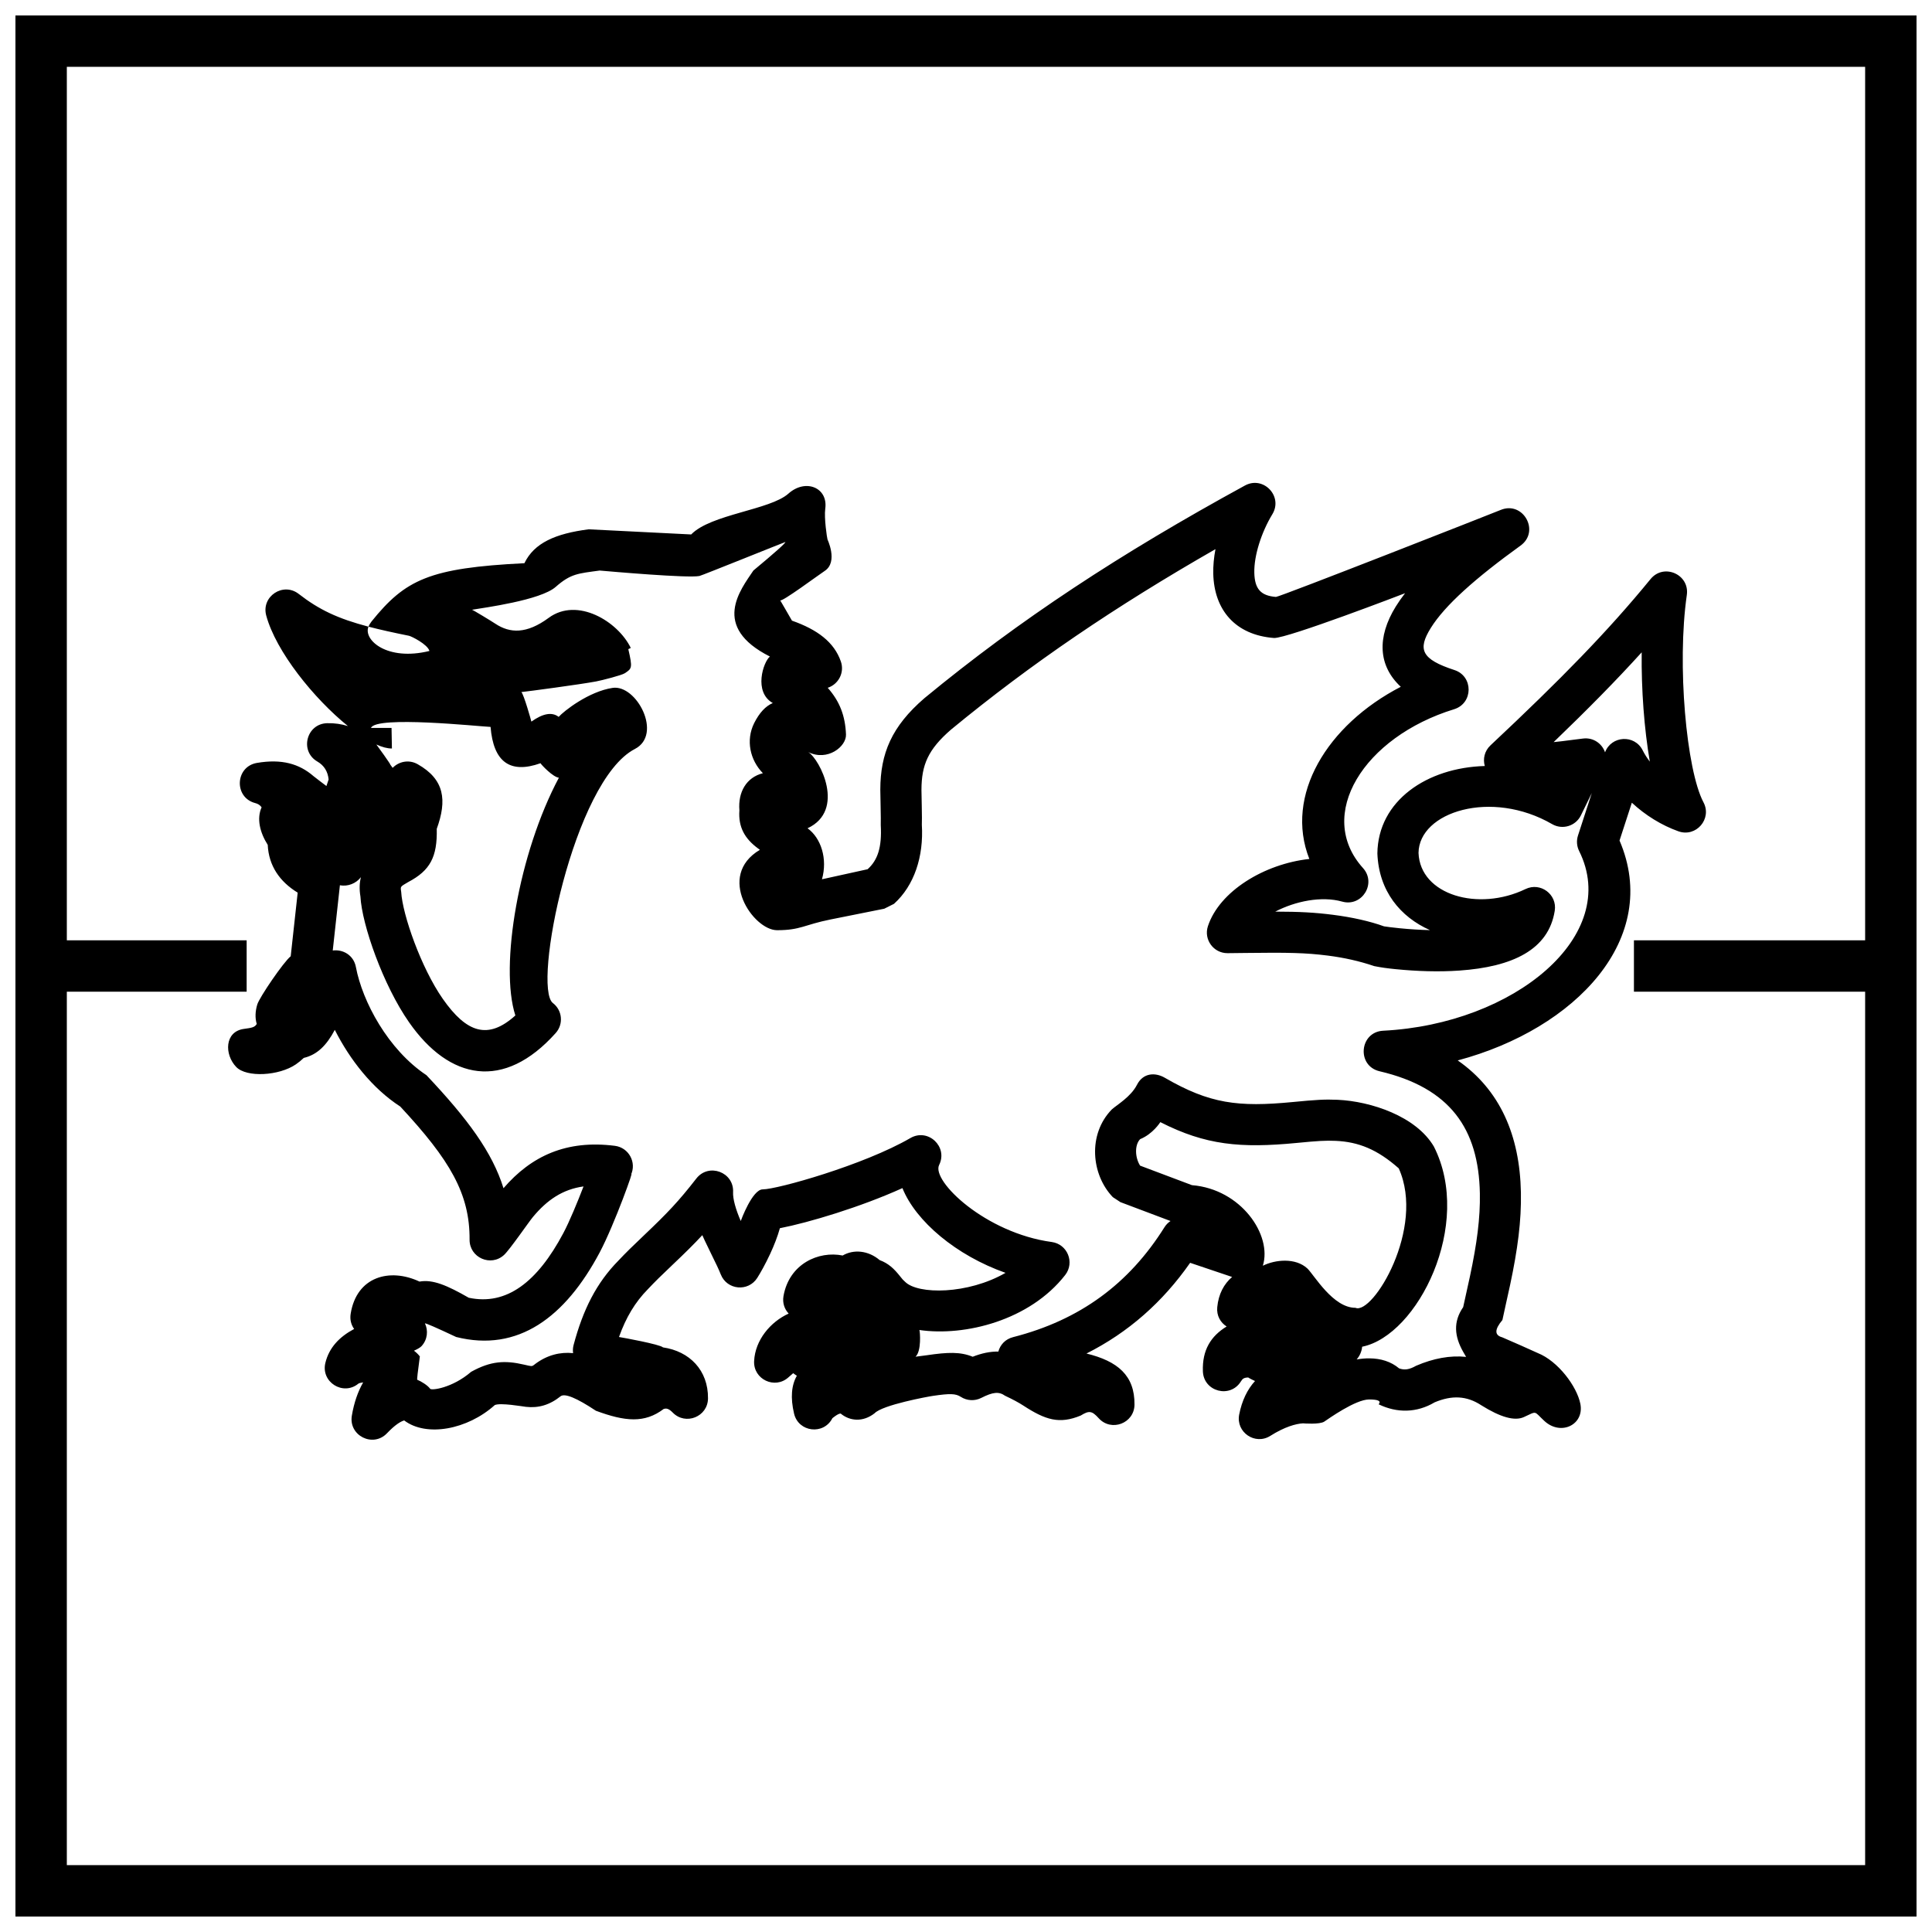 <?xml version="1.0" encoding="UTF-8"?>
<!-- Uploaded to: SVG Repo, www.svgrepo.com, Generator: SVG Repo Mixer Tools -->
<svg width="800px" height="800px" version="1.1" viewBox="144 144 512 512" xmlns="http://www.w3.org/2000/svg">
 <defs>
  <clipPath id="a">
   <path d="m148.09 148.09h503.81v503.81h-503.81z"/>
  </clipPath>
 </defs>
 <path d="m154.9 406.81v-13.617h54.465v13.617z"/>
 <path d="m577.01 406.81v-13.617h68.082v13.617z"/>
 <g clip-path="url(#a)">
  <path d="m161.71 161.71v476.57h476.57v-476.57zm490.19-13.617v503.81h-503.81v-503.81z"/>
 </g>
 <path d="m373.93 374.35c2.668-2.406 3.812-5.785 3.481-11.711 0.07-1.453-0.125-8.238-0.121-9.379 0.031-9.602 2.988-16.719 11.664-24.211l0.098-0.082c25.238-20.793 51.734-38.188 84.867-56.297 4.887-2.672 10.16 2.844 7.269 7.606-2.91 4.793-4.883 10.969-4.781 15.488 0.094 4.25 1.648 6.109 5.727 6.426 1 0.016 57.793-22.312 59.547-23.043 5.973-2.484 10.523 5.66 5.277 9.445-11.984 8.648-20.094 15.871-23.797 21.848-3.508 5.66-2.504 8.262 6.281 11.129 5.055 1.648 4.996 8.82-0.086 10.383-23.992 7.383-36.816 28.047-24.148 42.09 3.66 4.055-0.262 10.371-5.519 8.891-5.481-1.543-12.453-0.102-17.727 2.656 6.484 0.012 10.473 0.227 15.273 0.84 5.055 0.641 9.797 1.699 13.543 3.059 0.758 0.121 2.195 0.312 4.129 0.504 2.672 0.266 5.379 0.441 8.047 0.5-7.859-3.5-13.555-10.344-13.934-20.324 0.16-13.988 13.164-22.746 28.465-23.168-0.527-1.844-0.102-3.961 1.508-5.473 18.805-17.637 31.102-30.234 42.426-44.07 3.496-4.269 10.395-1.23 9.605 4.231-2.648 18.336-0.117 46.371 4.418 54.934 2.324 4.387-1.957 9.344-6.637 7.684-4.422-1.574-8.742-4.227-12.348-7.582-0.117 0.355-2.113 6.496-3.262 10.027 11.113 25.887-11.523 49.906-42.879 58.27 11.215 7.812 16.457 19.859 16.742 35.016 0.141 7.547-0.859 15.062-2.859 24.465-0.332 1.547-1.758 7.922-2.043 9.316-2.109 2.504-2.125 4.031-0.051 4.582 0.746 0.285 9.324 4.09 9.41 4.164 5.387 2.141 10.379 8.84 11.297 13.457 1.102 5.539-5.16 8.586-9.527 4.551-2.906-2.691-1.812-2.691-5.449-1.031-2.426 1.105-6.184 0.062-11.273-3.129-3.906-2.566-7.824-2.684-12.359-0.785-4.719 2.809-9.977 2.891-14.848 0.523 0.742-0.855-0.102-1.281-2.523-1.281-3.637 0-10.863 5.195-11.879 5.867-1.238 0.816-5.523 0.48-5.621 0.461-1.914 0.098-4.906 0.934-8.676 3.316-4.039 2.559-9.176-0.957-8.258-5.648 0.723-3.684 2.164-6.656 4.195-8.883-0.254-0.102-1.492-0.703-1.805-0.938-1.176 0.039-1.492 0.336-1.934 1.043-2.828 4.578-9.875 2.719-10.074-2.66-0.211-5.668 2.129-9.355 6.293-11.895-1.609-1.016-2.707-2.852-2.488-5.113 0.332-3.477 1.77-6.164 3.941-8.012-2.141-0.727-10.953-3.688-11.125-3.75-7.289 10.43-16.383 18.453-27.473 24.039 8.266 2.023 12.797 5.801 12.727 13.539-0.043 4.957-6.148 7.285-9.48 3.613-1.805-1.992-2.551-2.09-4.758-0.723-5.656 2.348-9.344 1.195-15.219-2.633-1.219-0.793-2.828-1.66-4.832-2.598-1.633-1.16-3.191-1.023-6.316 0.562-1.73 0.883-3.801 0.773-5.43-0.281-1.352-0.879-2.856-0.926-7.445-0.246-1.223 0.18-13.305 2.379-15.402 4.602-3.066 2.394-6.543 2.106-8.984 0.074-0.699-0.039-2.203 1.242-2.203 1.246-2.309 4.508-8.988 3.699-10.148-1.23-1.008-4.258-0.68-7.543 0.738-10.039-0.039-0.023-0.711-0.445-0.969-0.672-0.336 0.277-0.746 0.633-1.258 1.094-3.594 3.258-9.332 0.543-9.098-4.301 0.273-5.59 4.344-10.418 9.156-12.594-1.094-1.16-1.695-2.809-1.367-4.668 1.52-8.516 9.289-12.008 15.676-10.719 2.918-1.703 6.785-1.344 9.801 1.211 2.332 0.883 3.789 2.223 5.543 4.453 0.484 0.625 0.652 0.812 1.188 1.289 3.391 3.434 16.684 3.387 26.629-2.359-13.062-4.598-23.801-13.68-27.32-22.457-11.113 5.035-24.855 9.145-32.477 10.629-0.621 2.219-1.512 4.512-2.594 6.836-1.262 2.711-2.523 4.938-3.402 6.328-2.379 3.75-8 3.238-9.656-0.883-0.59-1.465-1.102-2.547-2.688-5.758-0.727-1.473-1.145-2.332-1.586-3.285-0.223-0.477-0.434-0.941-0.633-1.398-2.238 2.414-4.664 4.801-7.898 7.867-3.121 2.961-4.566 4.379-6.512 6.438-3.41 3.465-5.809 7.484-7.672 12.684 0.902 0.137 10.898 1.953 11.66 2.754 7.039 1.02 12 6.051 11.93 13.523-0.047 4.856-5.945 7.227-9.34 3.758-1.066-1.082-1.695-1.199-2.414-0.957-5.043 3.82-10.207 3.34-17.957 0.465-5.106-3.391-8.215-4.672-9.332-3.852-2.926 2.352-5.922 3.191-9.211 2.816-0.922-0.105-6.75-1.137-8.25-0.469-7.246 6.516-18.133 8.547-24.008 4.074-0.969 0.273-2.449 1.184-4.555 3.394-3.699 3.891-10.203 0.645-9.32-4.652 0.578-3.438 1.594-6.359 3-8.828-0.629 0.094-1.102 0.203-1.27 0.34-4.047 3.316-9.988-0.426-8.742-5.512 0.996-4.051 3.691-6.879 7.621-8.984-0.773-1.074-1.168-2.457-0.922-4.004 1.566-9.914 10.383-12.242 18.25-8.551 3.508-0.633 7.316 1 13.043 4.281 10 2.144 18.168-4.137 25.066-17.117 1.613-3.031 3.695-8.078 5.356-12.379-5.473 0.754-9.637 3.535-13.445 8.137-1.113 1.344-6.102 8.621-7.621 10.02-3.504 3.219-9.164 0.715-9.133-4.047 0.074-12.176-5.195-21.113-18.363-35.277-7.418-4.805-13.359-12.426-17.355-20.324-2.168 4.098-4.664 6.594-8.219 7.43-0.668 0.637-1.367 1.207-2.094 1.707-4.441 3.047-13.047 3.551-15.801 0.703-3.195-3.301-3.109-9.391 2.012-10.094 2.109-0.289 2.887-0.406 3.414-1.316-0.48-1.574-0.391-3.391 0.145-5.16 0.566-1.891 6.957-11.258 8.859-12.781 0.355-3.246 1.582-14.41 1.848-16.855-4.805-2.938-7.668-7.141-7.938-12.66-2.094-3.309-2.969-6.977-1.621-9.957-0.477-0.648-0.977-0.93-1.727-1.129-5.652-1.504-5.285-9.645 0.48-10.633 6.566-1.125 11.223 0.227 15.004 3.508 0.457 0.398 3.113 2.375 3.418 2.613 0.184-0.562 0.375-1.137 0.582-1.727-0.199-2.098-1.188-3.723-2.984-4.762-4.762-2.758-2.898-10.031 2.602-10.16 1.965-0.047 3.801 0.227 5.504 0.766-8.984-7.254-19.086-19.746-21.66-29.316-1.355-5.043 4.477-8.918 8.602-5.719 5.41 4.203 10.383 6.551 18.492 8.688 0.199-0.477 0.469-0.941 0.82-1.379 8.969-11.125 15.34-14.188 40.512-15.438 2.566-5.352 8.176-7.844 17.035-8.984 3.684 0.184 24.008 1.207 27.164 1.363 5.164-5.356 20.91-6.484 25.758-10.816 4.562-4.078 10.562-1.59 9.77 4.004-0.344 2.441 0.48 7.844 0.594 8.125-0.184-0.316 3.012 5.957-0.789 8.387-1.391 0.891-11.555 8.465-11.77 7.738-0.035-0.121 2.973 5.109 3.144 5.406 6.746 2.371 11.172 5.691 12.953 10.812 1.051 3.023-0.707 6.094-3.481 6.981 3.199 3.617 4.641 7.438 4.844 12.363 0.137 3.211-4.902 7.199-10 4.676 3.078 1.891 10 15.445-0.188 20.191 3.598 2.602 5.344 8.125 3.82 13.516 0.031-0.008 4.066-0.895 12.098-2.664zm-116.12-57.84c-0.523-1.785-4.785-3.894-5.426-4.023-4.152-0.836-7.668-1.613-10.734-2.418-1.438 3.496 4.918 9.219 16.16 6.441zm-10.434 30.047c0.242 0.316 0.469 0.625 0.684 0.934 1.625-1.684 4.289-2.285 6.613-0.977 7.156 4.039 7.82 9.562 5.07 17.137 0.172 7.441-1.754 11.047-7.555 14.098-2.164 1.273-2.082 1.129-1.867 2.621 0.344 6.031 5.289 20.129 11.016 28.324 6.309 9.027 11.996 10.957 19.238 4.414-4.234-13.117 0.918-43.117 11.535-63.004-1.535-0.145-4.59-3.348-4.871-3.84-8.074 2.871-12.484-0.336-13.234-9.625-3.18-0.137-30.383-3.027-31.691 0.27h5.449l0.098 5.445c-1.164 0.023-2.566-0.352-4.121-1.055 0.191 0.207 4.07 5.629 3.637 5.258zm243.09 133.6c1.844 1.789 6.777 10.426 12.738 10.426 4.559 1.988 18.633-21.074 11.48-36.957-5.691-5.035-10.684-7.019-16.711-7.289-2.664-0.121-4.703 0.008-10.305 0.551-14.867 1.438-24.176 0.602-36.164-5.512-0.051 0.059-1.957 3.125-5.356 4.512-1.492 1.535-1.379 4.863-0.008 7.016l13.742 5.176c13.047 1.055 21.312 13.25 18.785 21.352 3.301-1.645 8.68-2.164 11.797 0.727zm-102.27-126.86c-0.004 0.957 0.199 8.031 0.102 9.277 0.52 8.398-2.004 16.109-7.383 20.953l-2.578 1.293c-3.844 0.77-6.848 1.371-13.699 2.742l-0.508 0.102c-7.106 1.426-7.941 2.848-14.207 2.848-6.269 0-16.238-14.352-4.543-21.305-0.035-0.027-0.078-0.059-0.16-0.117-0.164-0.121-0.164-0.121-0.359-0.266-3.5-2.586-5.238-5.652-4.91-10.07-0.395-4.844 1.836-8.723 6.223-9.848-3.402-3.484-4.57-8.711-2.32-13.258 1.434-2.832 3.055-4.527 4.945-5.336-5.144-2.906-2.535-10.875-0.766-12.324-15.68-7.918-7.801-17.664-4.379-22.789 5.715-4.754 8.543-7.273 8.484-7.566-0.398 0.113-22.07 8.859-22.777 9.008-2.992 0.625-23.773-1.211-26.438-1.441-5.711 0.785-7.641 0.797-11.66 4.336-4.016 3.535-18.91 5.508-22.172 6.055 0.219 0.023 5.121 2.988 6.148 3.676 3.914 2.617 8.344 2.762 14.184-1.539 7.551-5.562 18.316 0.918 21.742 7.984l-0.652 0.316c1.152 5.012 0.965 5.137-0.945 6.394-0.805 0.527-5.973 1.859-7.578 2.164-4.246 0.797-18.043 2.637-19.82 2.82 0.648 0.605 2.609 7.57 2.656 7.828 3.066-2.188 5.477-2.606 7.227-1.254 1.371-1.535 7.973-6.734 14.305-7.684 6.328-0.945 13.355 12.336 5.891 16.191-16.266 8.398-27.219 63.117-21.723 67.332 2.516 1.93 2.856 5.594 0.738 7.953-13.73 15.328-28.145 12.473-38.844-2.836-6.879-9.84-12.508-25.883-12.902-33.367-0.309-1.859-0.27-3.551 0.133-5.113-1.27 1.668-3.496 2.559-5.57 2.137-0.566 5.144-1.727 15.723-1.898 17.301 2.648-0.355 5.531 1.18 6.137 4.387 1.727 9.152 8.512 21.875 18.695 28.656 10.965 11.605 17.461 20.438 20.418 29.953 7.383-8.562 16.684-12.863 29.52-11.234 3.691 0.469 5.836 4.414 4.223 7.762 1.34-2.785-4.348 13.141-8.25 20.488-9.133 17.184-21.641 26.531-38.039 22.41-5.293-2.488-8.051-3.691-8.273-3.609 0.902 1.898 0.695 4.281-0.887 6.019-0.355 0.391-1.094 0.809-2.023 1.227 0.605 0.445 1.133 0.953 1.562 1.516-0.555 4.086-0.785 6.144-0.691 6.18 1.012 0.395 2.801 1.496 3.418 2.387 0.348 0.504 5.863-0.18 10.875-4.496 5.18-2.863 8.93-3.082 14.016-1.898 1.164 0.27 1.41 0.32 1.746 0.359 0.43 0.051 0.512 0.027 1.32-0.621 3.121-2.301 6.547-3.137 9.93-2.785-0.098-0.703-0.062-1.438 0.133-2.16 2.5-9.387 6.051-16.445 11.871-22.355 2.043-2.168 3.602-3.691 6.812-6.738 6.25-5.938 9.16-9 13.844-15.023 3.277-4.207 10.02-1.691 9.738 3.633-0.09 1.715 0.691 4.547 2.035 7.629 0.043-0.152 3.059-8.387 5.828-8.387 3.82 0 26.758-6.43 39.133-13.602 4.672-2.707 10.012 2.301 7.609 7.137-2.098 4.227 12.312 18.047 29.844 20.414 4.164 0.566 6.148 5.434 3.562 8.75-9.375 12.02-26.531 16.324-38.637 14.57 0.176 0.367 0.59 5.641-1.031 7.078 0.246-0.027 1.812-0.215 2.977-0.387 5.598-0.828 8.914-0.941 12.18 0.395 2.348-0.922 4.602-1.41 6.801-1.371 0.473-1.754 1.801-3.289 3.906-3.824 17.75-4.539 30.727-14.152 40.117-29.129 0.422-0.676 0.973-1.227 1.605-1.645l-13.281-5.004-2.012-1.324c-5.719-5.965-6.707-16.637-0.266-23.246 1.461-1.285 5.051-3.356 6.672-6.531 1.621-3.18 4.816-3.34 7.371-1.859 11.867 6.879 19.402 7.836 33.934 6.43 6.137-0.594 8.48-0.742 11.844-0.59 8.855 0.395 20.812 4.367 25.523 12.383 10.473 20.609-4.269 50.086-19.004 53.055-0.113 1.234-0.637 2.438-1.457 3.371 1.137-0.195 2.277-0.301 3.418-0.289 2.953 0.027 5.66 0.828 7.832 2.656 1.395 0.504 2.676 0.352 4.5-0.688 4.609-1.98 9.039-2.797 13.258-2.356-0.059-0.102-0.121-0.211-0.191-0.328-0.285-0.484-0.285-0.484-0.609-1.051-2.297-4.082-2.668-7.91 0.023-11.809 0.531-2.438 1.543-6.981 1.797-8.168 1.844-8.656 2.746-15.441 2.625-21.992-0.324-17.102-7.863-27.965-26.582-32.348-6.141-1.441-5.332-10.426 0.969-10.742 34.766-1.762 63.082-25.223 51.922-47.621-0.637-1.281-0.746-2.758-0.301-4.117 1.773-5.449 1.773-5.449 3.543-10.898 0.039-0.121 0.078-0.234 0.113-0.348-1.406 2.894-2.066 4.25-2.898 5.934-1.395 2.824-4.887 3.879-7.613 2.301-16.105-9.324-35.281-3.254-35.41 7.625 0.426 11.18 15.867 15.609 28.352 9.582 3.957-1.914 8.43 1.406 7.75 5.746-1.629 10.371-11.258 14.879-25.289 15.855-5.484 0.383-11.273 0.184-16.895-0.375-2.156-0.215-3.801-0.434-5.66-0.809-3.926-1.336-7.953-2.234-12.309-2.789-5.832-0.742-10.516-0.84-21.758-0.695-2.367 0.031-3.434 0.043-4.789 0.055-3.723 0.027-6.375-3.609-5.215-7.148 3.047-9.258 14.93-16.512 26.879-17.82-6.625-16.809 4.656-35.496 24.234-45.625-5.961-5.531-6.391-13.098-1.312-21.297 0.719-1.16 1.535-2.324 2.449-3.504-0.57 0.227-31.051 11.934-34.703 11.871-10.312-0.773-15.914-7.477-16.129-17.059-0.047-2.066 0.16-4.258 0.582-6.488-26.594 15.23-48.805 30.297-70.07 47.812-6.133 5.309-7.824 9.395-7.844 15.961zm191.13-10.457c0.516 1.027 1.152 2.027 1.895 2.992-1.484-8.637-2.269-19.023-2.156-28.957-6.766 7.461-14.262 15.07-23.332 23.793 1.289-0.121 2.606-0.285 5.562-0.668 1.105-0.141 1.105-0.141 2.238-0.281 2.75-0.336 5.035 1.367 5.824 3.652 1.637-4.414 7.82-4.809 9.969-0.531z"/>
</svg>
